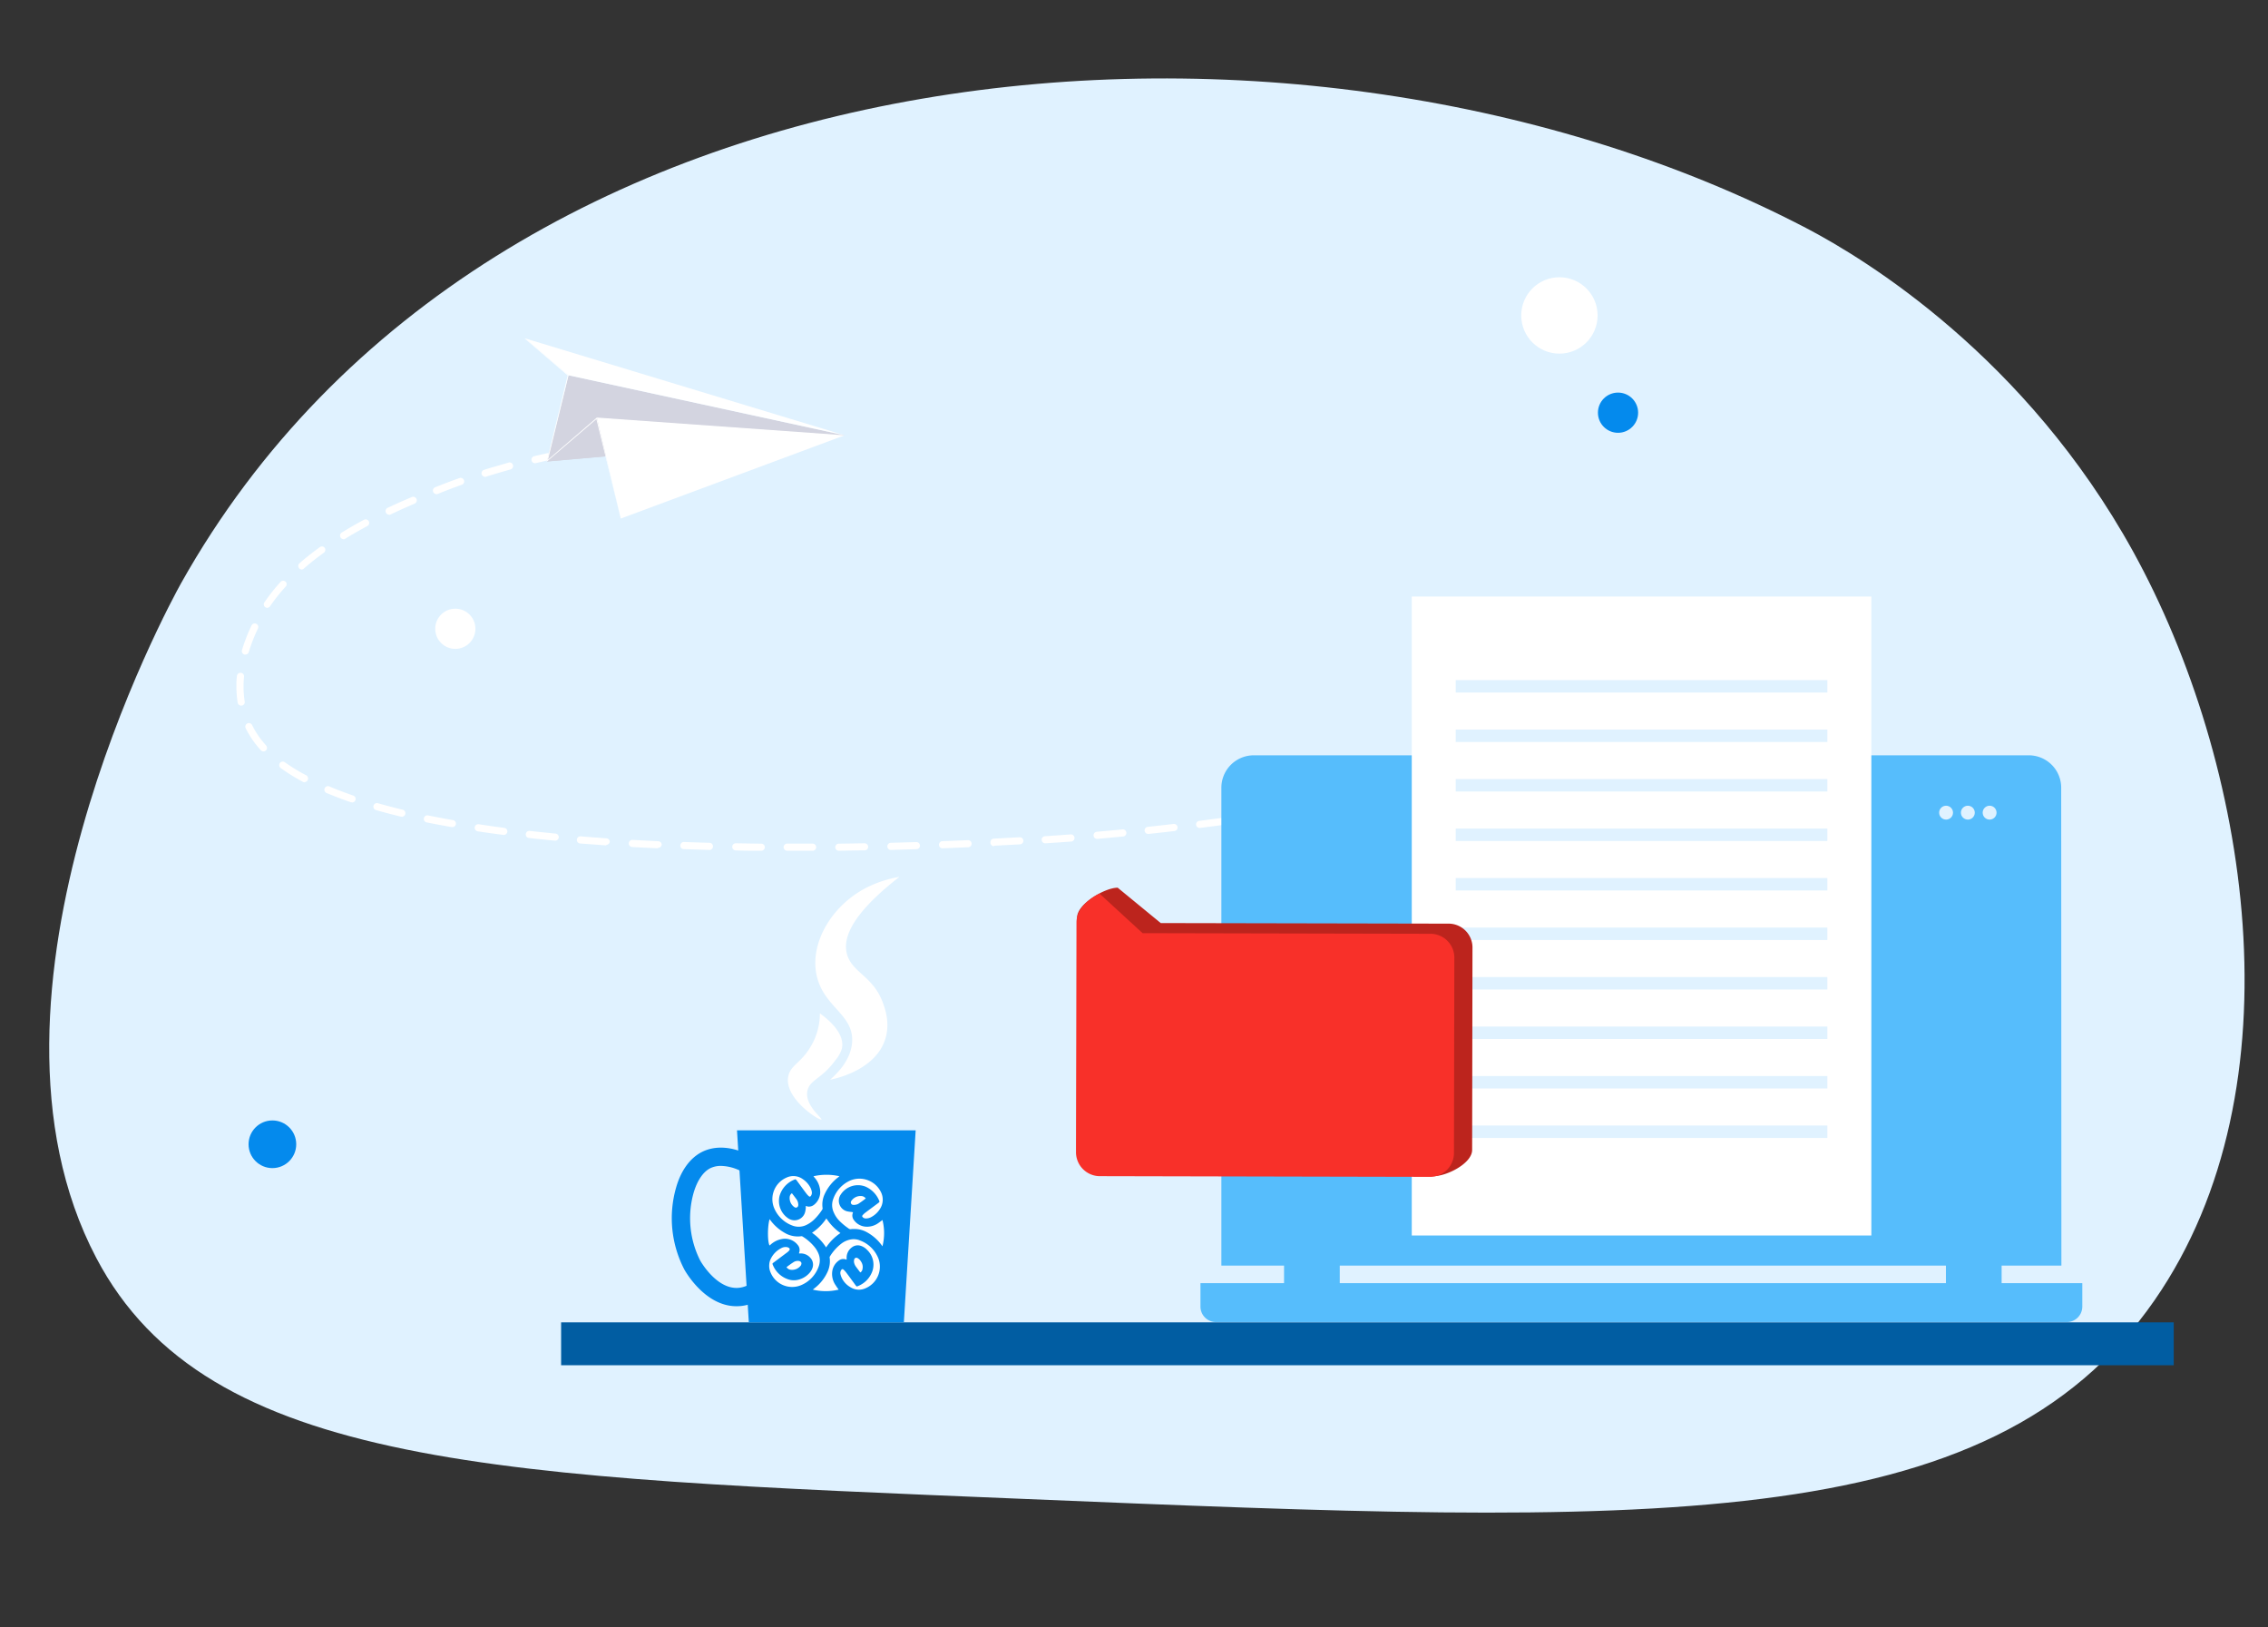 <?xml version="1.0" encoding="UTF-8"?> <svg xmlns="http://www.w3.org/2000/svg" viewBox="0 0 474 340" id="el_5eFy-cHRM"><rect x="0" y="0" width="474" height="340" fill="#333333" stroke="none"/> <style>@-webkit-keyframes kf_el_YaACBIjIc3A_an_cPsZxF23g{0%{-webkit-transform: translate(179.184px, 225.6px) rotate(0deg) translate(-179.184px, -225.6px);transform: translate(179.184px, 225.6px) rotate(0deg) translate(-179.184px, -225.6px);}50%{-webkit-transform: translate(179.184px, 225.6px) rotate(15deg) translate(-179.184px, -225.6px);transform: translate(179.184px, 225.6px) rotate(15deg) translate(-179.184px, -225.6px);}100%{-webkit-transform: translate(179.184px, 225.6px) rotate(0deg) translate(-179.184px, -225.6px);transform: translate(179.184px, 225.6px) rotate(0deg) translate(-179.184px, -225.6px);}}@keyframes kf_el_YaACBIjIc3A_an_cPsZxF23g{0%{-webkit-transform: translate(179.184px, 225.6px) rotate(0deg) translate(-179.184px, -225.6px);transform: translate(179.184px, 225.6px) rotate(0deg) translate(-179.184px, -225.6px);}50%{-webkit-transform: translate(179.184px, 225.6px) rotate(15deg) translate(-179.184px, -225.6px);transform: translate(179.184px, 225.6px) rotate(15deg) translate(-179.184px, -225.6px);}100%{-webkit-transform: translate(179.184px, 225.6px) rotate(0deg) translate(-179.184px, -225.6px);transform: translate(179.184px, 225.6px) rotate(0deg) translate(-179.184px, -225.6px);}}@-webkit-keyframes kf_el_YaACBIjIc3A_an_glMV2evxL{0%{-webkit-transform: translate(179.184px, 225.6px) scale(1, 1) translate(-179.184px, -225.6px);transform: translate(179.184px, 225.6px) scale(1, 1) translate(-179.184px, -225.6px);}50%{-webkit-transform: translate(179.184px, 225.6px) scale(1.3, 1.3) translate(-179.184px, -225.6px);transform: translate(179.184px, 225.6px) scale(1.3, 1.3) translate(-179.184px, -225.6px);}100%{-webkit-transform: translate(179.184px, 225.6px) scale(1, 1) translate(-179.184px, -225.6px);transform: translate(179.184px, 225.6px) scale(1, 1) translate(-179.184px, -225.6px);}}@keyframes kf_el_YaACBIjIc3A_an_glMV2evxL{0%{-webkit-transform: translate(179.184px, 225.6px) scale(1, 1) translate(-179.184px, -225.6px);transform: translate(179.184px, 225.6px) scale(1, 1) translate(-179.184px, -225.6px);}50%{-webkit-transform: translate(179.184px, 225.6px) scale(1.3, 1.3) translate(-179.184px, -225.6px);transform: translate(179.184px, 225.6px) scale(1.3, 1.3) translate(-179.184px, -225.6px);}100%{-webkit-transform: translate(179.184px, 225.6px) scale(1, 1) translate(-179.184px, -225.6px);transform: translate(179.184px, 225.6px) scale(1, 1) translate(-179.184px, -225.6px);}}@-webkit-keyframes kf_el_YaACBIjIc3A_an_PVU2qn6nv{0%{opacity: 1;}50%{opacity: 0.3;}100%{opacity: 1;}}@keyframes kf_el_YaACBIjIc3A_an_PVU2qn6nv{0%{opacity: 1;}50%{opacity: 0.3;}100%{opacity: 1;}}@-webkit-keyframes kf_el_1v7M7jpBGal_an_o3e7MK8A8{0%{-webkit-transform: translate(170.352px, 233.931px) rotate(0deg) translate(-170.352px, -233.931px);transform: translate(170.352px, 233.931px) rotate(0deg) translate(-170.352px, -233.931px);}50%{-webkit-transform: translate(170.352px, 233.931px) rotate(-15deg) translate(-170.352px, -233.931px);transform: translate(170.352px, 233.931px) rotate(-15deg) translate(-170.352px, -233.931px);}100%{-webkit-transform: translate(170.352px, 233.931px) rotate(0deg) translate(-170.352px, -233.931px);transform: translate(170.352px, 233.931px) rotate(0deg) translate(-170.352px, -233.931px);}}@keyframes kf_el_1v7M7jpBGal_an_o3e7MK8A8{0%{-webkit-transform: translate(170.352px, 233.931px) rotate(0deg) translate(-170.352px, -233.931px);transform: translate(170.352px, 233.931px) rotate(0deg) translate(-170.352px, -233.931px);}50%{-webkit-transform: translate(170.352px, 233.931px) rotate(-15deg) translate(-170.352px, -233.931px);transform: translate(170.352px, 233.931px) rotate(-15deg) translate(-170.352px, -233.931px);}100%{-webkit-transform: translate(170.352px, 233.931px) rotate(0deg) translate(-170.352px, -233.931px);transform: translate(170.352px, 233.931px) rotate(0deg) translate(-170.352px, -233.931px);}}@-webkit-keyframes kf_el_1v7M7jpBGal_an_z4BbHG4Ae{0%{-webkit-transform: translate(170.352px, 233.931px) scale(1, 1) translate(-170.352px, -233.931px);transform: translate(170.352px, 233.931px) scale(1, 1) translate(-170.352px, -233.931px);}50%{-webkit-transform: translate(170.352px, 233.931px) scale(1.4, 1.4) translate(-170.352px, -233.931px);transform: translate(170.352px, 233.931px) scale(1.4, 1.4) translate(-170.352px, -233.931px);}100%{-webkit-transform: translate(170.352px, 233.931px) scale(1, 1) translate(-170.352px, -233.931px);transform: translate(170.352px, 233.931px) scale(1, 1) translate(-170.352px, -233.931px);}}@keyframes kf_el_1v7M7jpBGal_an_z4BbHG4Ae{0%{-webkit-transform: translate(170.352px, 233.931px) scale(1, 1) translate(-170.352px, -233.931px);transform: translate(170.352px, 233.931px) scale(1, 1) translate(-170.352px, -233.931px);}50%{-webkit-transform: translate(170.352px, 233.931px) scale(1.4, 1.4) translate(-170.352px, -233.931px);transform: translate(170.352px, 233.931px) scale(1.4, 1.4) translate(-170.352px, -233.931px);}100%{-webkit-transform: translate(170.352px, 233.931px) scale(1, 1) translate(-170.352px, -233.931px);transform: translate(170.352px, 233.931px) scale(1, 1) translate(-170.352px, -233.931px);}}@-webkit-keyframes kf_el_1v7M7jpBGal_an_9YyqEBe4k{0%{opacity: 1;}50%{opacity: 0.3;}100%{opacity: 1;}}@keyframes kf_el_1v7M7jpBGal_an_9YyqEBe4k{0%{opacity: 1;}50%{opacity: 0.3;}100%{opacity: 1;}}@-webkit-keyframes kf_el_GDCivDIO6fs_an_KLN5S27gG{0%{-webkit-transform: translate(266.31px, 215.69px) translate(-266.31px, -215.69px) translate(0px, 0px);transform: translate(266.31px, 215.69px) translate(-266.31px, -215.69px) translate(0px, 0px);}50%{-webkit-transform: translate(266.31px, 215.69px) translate(-266.31px, -215.69px) translate(20px, 0px);transform: translate(266.31px, 215.69px) translate(-266.31px, -215.69px) translate(20px, 0px);}100%{-webkit-transform: translate(266.31px, 215.69px) translate(-266.31px, -215.69px) translate(0px, 0px);transform: translate(266.31px, 215.69px) translate(-266.31px, -215.69px) translate(0px, 0px);}}@keyframes kf_el_GDCivDIO6fs_an_KLN5S27gG{0%{-webkit-transform: translate(266.31px, 215.69px) translate(-266.31px, -215.69px) translate(0px, 0px);transform: translate(266.31px, 215.69px) translate(-266.31px, -215.69px) translate(0px, 0px);}50%{-webkit-transform: translate(266.31px, 215.69px) translate(-266.31px, -215.69px) translate(20px, 0px);transform: translate(266.31px, 215.69px) translate(-266.31px, -215.69px) translate(20px, 0px);}100%{-webkit-transform: translate(266.31px, 215.69px) translate(-266.31px, -215.69px) translate(0px, 0px);transform: translate(266.31px, 215.69px) translate(-266.31px, -215.69px) translate(0px, 0px);}}@-webkit-keyframes kf_el_OOvDzL2FaZ6_an_FY3JobPp1{0%{-webkit-transform: translate(109.68px, 89.525px) rotate(0deg) translate(-109.68px, -89.525px);transform: translate(109.68px, 89.525px) rotate(0deg) translate(-109.68px, -89.525px);}50%{-webkit-transform: translate(109.68px, 89.525px) rotate(10deg) translate(-109.68px, -89.525px);transform: translate(109.68px, 89.525px) rotate(10deg) translate(-109.68px, -89.525px);}100%{-webkit-transform: translate(109.68px, 89.525px) rotate(0deg) translate(-109.68px, -89.525px);transform: translate(109.68px, 89.525px) rotate(0deg) translate(-109.68px, -89.525px);}}@keyframes kf_el_OOvDzL2FaZ6_an_FY3JobPp1{0%{-webkit-transform: translate(109.68px, 89.525px) rotate(0deg) translate(-109.68px, -89.525px);transform: translate(109.68px, 89.525px) rotate(0deg) translate(-109.68px, -89.525px);}50%{-webkit-transform: translate(109.68px, 89.525px) rotate(10deg) translate(-109.68px, -89.525px);transform: translate(109.68px, 89.525px) rotate(10deg) translate(-109.68px, -89.525px);}100%{-webkit-transform: translate(109.68px, 89.525px) rotate(0deg) translate(-109.68px, -89.525px);transform: translate(109.68px, 89.525px) rotate(0deg) translate(-109.68px, -89.525px);}}@-webkit-keyframes kf_el_Ds1xo0Y1-Z_an_RMuzmJVHC{0%{-webkit-transform: translate(124.74px, 97.8px) rotate(0deg) translate(-124.74px, -97.8px);transform: translate(124.74px, 97.8px) rotate(0deg) translate(-124.74px, -97.8px);}50%{-webkit-transform: translate(124.74px, 97.8px) rotate(10deg) translate(-124.74px, -97.8px);transform: translate(124.74px, 97.8px) rotate(10deg) translate(-124.74px, -97.8px);}100%{-webkit-transform: translate(124.74px, 97.8px) rotate(0deg) translate(-124.74px, -97.8px);transform: translate(124.74px, 97.8px) rotate(0deg) translate(-124.74px, -97.8px);}}@keyframes kf_el_Ds1xo0Y1-Z_an_RMuzmJVHC{0%{-webkit-transform: translate(124.74px, 97.8px) rotate(0deg) translate(-124.74px, -97.8px);transform: translate(124.74px, 97.8px) rotate(0deg) translate(-124.74px, -97.8px);}50%{-webkit-transform: translate(124.74px, 97.8px) rotate(10deg) translate(-124.74px, -97.8px);transform: translate(124.74px, 97.8px) rotate(10deg) translate(-124.74px, -97.8px);}100%{-webkit-transform: translate(124.74px, 97.8px) rotate(0deg) translate(-124.74px, -97.8px);transform: translate(124.74px, 97.8px) rotate(0deg) translate(-124.74px, -97.8px);}}@-webkit-keyframes kf_el_cOBeKZZ3Vl_an_GOF-fUOtP{0%{-webkit-transform: translate(114.31px, 91.84px) rotate(0deg) translate(-114.31px, -91.84px);transform: translate(114.31px, 91.84px) rotate(0deg) translate(-114.31px, -91.84px);}50%{-webkit-transform: translate(114.31px, 91.84px) rotate(10deg) translate(-114.31px, -91.84px);transform: translate(114.31px, 91.84px) rotate(10deg) translate(-114.31px, -91.84px);}100%{-webkit-transform: translate(114.31px, 91.84px) rotate(0deg) translate(-114.31px, -91.84px);transform: translate(114.31px, 91.84px) rotate(0deg) translate(-114.31px, -91.84px);}}@keyframes kf_el_cOBeKZZ3Vl_an_GOF-fUOtP{0%{-webkit-transform: translate(114.31px, 91.84px) rotate(0deg) translate(-114.31px, -91.84px);transform: translate(114.31px, 91.84px) rotate(0deg) translate(-114.31px, -91.84px);}50%{-webkit-transform: translate(114.31px, 91.84px) rotate(10deg) translate(-114.31px, -91.84px);transform: translate(114.31px, 91.84px) rotate(10deg) translate(-114.31px, -91.84px);}100%{-webkit-transform: translate(114.31px, 91.84px) rotate(0deg) translate(-114.31px, -91.84px);transform: translate(114.31px, 91.84px) rotate(0deg) translate(-114.31px, -91.84px);}}@-webkit-keyframes kf_el_39aP3bD8_X_an_sfjPHEMW8{0%{-webkit-transform: translate(109.72px, 80.825px) rotate(0deg) translate(-109.72px, -80.825px);transform: translate(109.72px, 80.825px) rotate(0deg) translate(-109.72px, -80.825px);}50%{-webkit-transform: translate(109.72px, 80.825px) rotate(10deg) translate(-109.72px, -80.825px);transform: translate(109.72px, 80.825px) rotate(10deg) translate(-109.72px, -80.825px);}100%{-webkit-transform: translate(109.72px, 80.825px) rotate(0deg) translate(-109.72px, -80.825px);transform: translate(109.72px, 80.825px) rotate(0deg) translate(-109.72px, -80.825px);}}@keyframes kf_el_39aP3bD8_X_an_sfjPHEMW8{0%{-webkit-transform: translate(109.72px, 80.825px) rotate(0deg) translate(-109.72px, -80.825px);transform: translate(109.72px, 80.825px) rotate(0deg) translate(-109.72px, -80.825px);}50%{-webkit-transform: translate(109.72px, 80.825px) rotate(10deg) translate(-109.72px, -80.825px);transform: translate(109.72px, 80.825px) rotate(10deg) translate(-109.72px, -80.825px);}100%{-webkit-transform: translate(109.72px, 80.825px) rotate(0deg) translate(-109.72px, -80.825px);transform: translate(109.72px, 80.825px) rotate(0deg) translate(-109.72px, -80.825px);}}@-webkit-keyframes kf_el_3oZNk5zEyf_an_vGqxbmYXf{0%{-webkit-transform: translate(114.31px, 87.42px) rotate(0deg) translate(-114.31px, -87.42px);transform: translate(114.31px, 87.42px) rotate(0deg) translate(-114.31px, -87.42px);}50%{-webkit-transform: translate(114.31px, 87.42px) rotate(10deg) translate(-114.31px, -87.42px);transform: translate(114.31px, 87.42px) rotate(10deg) translate(-114.31px, -87.42px);}100%{-webkit-transform: translate(114.31px, 87.42px) rotate(0deg) translate(-114.31px, -87.42px);transform: translate(114.31px, 87.42px) rotate(0deg) translate(-114.31px, -87.42px);}}@keyframes kf_el_3oZNk5zEyf_an_vGqxbmYXf{0%{-webkit-transform: translate(114.31px, 87.42px) rotate(0deg) translate(-114.31px, -87.42px);transform: translate(114.31px, 87.42px) rotate(0deg) translate(-114.31px, -87.42px);}50%{-webkit-transform: translate(114.31px, 87.42px) rotate(10deg) translate(-114.31px, -87.42px);transform: translate(114.31px, 87.42px) rotate(10deg) translate(-114.31px, -87.42px);}100%{-webkit-transform: translate(114.31px, 87.42px) rotate(0deg) translate(-114.31px, -87.42px);transform: translate(114.31px, 87.42px) rotate(0deg) translate(-114.31px, -87.42px);}}@-webkit-keyframes kf_el_Smv8Kc9qA6_an_p5ikq_Vv0{0%{-webkit-transform: translate(333.89px, 73.89px) translate(-333.89px, -73.89px) translate(0px, 0px);transform: translate(333.89px, 73.89px) translate(-333.89px, -73.89px) translate(0px, 0px);}25.56%{-webkit-transform: translate(333.89px, 73.89px) translate(-333.89px, -73.89px) translate(5px, -5px);transform: translate(333.89px, 73.89px) translate(-333.89px, -73.89px) translate(5px, -5px);}50%{-webkit-transform: translate(333.89px, 73.89px) translate(-333.89px, -73.89px) translate(0px, -10px);transform: translate(333.89px, 73.89px) translate(-333.89px, -73.89px) translate(0px, -10px);}75.56%{-webkit-transform: translate(333.89px, 73.89px) translate(-333.89px, -73.89px) translate(-5px, -5px);transform: translate(333.89px, 73.89px) translate(-333.89px, -73.89px) translate(-5px, -5px);}100%{-webkit-transform: translate(333.89px, 73.89px) translate(-333.89px, -73.89px) translate(0px, 0px);transform: translate(333.89px, 73.89px) translate(-333.89px, -73.89px) translate(0px, 0px);}}@keyframes kf_el_Smv8Kc9qA6_an_p5ikq_Vv0{0%{-webkit-transform: translate(333.89px, 73.89px) translate(-333.89px, -73.89px) translate(0px, 0px);transform: translate(333.89px, 73.89px) translate(-333.89px, -73.89px) translate(0px, 0px);}25.56%{-webkit-transform: translate(333.89px, 73.89px) translate(-333.89px, -73.89px) translate(5px, -5px);transform: translate(333.89px, 73.89px) translate(-333.89px, -73.89px) translate(5px, -5px);}50%{-webkit-transform: translate(333.89px, 73.89px) translate(-333.89px, -73.89px) translate(0px, -10px);transform: translate(333.89px, 73.89px) translate(-333.89px, -73.89px) translate(0px, -10px);}75.56%{-webkit-transform: translate(333.89px, 73.89px) translate(-333.89px, -73.89px) translate(-5px, -5px);transform: translate(333.89px, 73.89px) translate(-333.89px, -73.89px) translate(-5px, -5px);}100%{-webkit-transform: translate(333.89px, 73.89px) translate(-333.89px, -73.89px) translate(0px, 0px);transform: translate(333.89px, 73.89px) translate(-333.89px, -73.89px) translate(0px, 0px);}}@-webkit-keyframes kf_el_GNNwtsHIo8_an_RC3IDVG8H{0%{-webkit-transform: translate(51.95px, 234.11px) translate(-51.95px, -234.11px) translate(0px, 0px);transform: translate(51.95px, 234.11px) translate(-51.95px, -234.11px) translate(0px, 0px);}25.56%{-webkit-transform: translate(51.95px, 234.11px) translate(-51.95px, -234.11px) translate(-5px, -5px);transform: translate(51.95px, 234.11px) translate(-51.95px, -234.11px) translate(-5px, -5px);}50%{-webkit-transform: translate(51.95px, 234.11px) translate(-51.95px, -234.11px) translate(0px, -10px);transform: translate(51.95px, 234.11px) translate(-51.95px, -234.11px) translate(0px, -10px);}75.56%{-webkit-transform: translate(51.95px, 234.11px) translate(-51.95px, -234.11px) translate(5px, -5px);transform: translate(51.95px, 234.11px) translate(-51.95px, -234.11px) translate(5px, -5px);}100%{-webkit-transform: translate(51.95px, 234.11px) translate(-51.95px, -234.11px) translate(0px, 0px);transform: translate(51.95px, 234.11px) translate(-51.95px, -234.11px) translate(0px, 0px);}}@keyframes kf_el_GNNwtsHIo8_an_RC3IDVG8H{0%{-webkit-transform: translate(51.95px, 234.11px) translate(-51.95px, -234.11px) translate(0px, 0px);transform: translate(51.95px, 234.11px) translate(-51.95px, -234.11px) translate(0px, 0px);}25.56%{-webkit-transform: translate(51.95px, 234.11px) translate(-51.95px, -234.11px) translate(-5px, -5px);transform: translate(51.95px, 234.11px) translate(-51.95px, -234.11px) translate(-5px, -5px);}50%{-webkit-transform: translate(51.95px, 234.11px) translate(-51.95px, -234.11px) translate(0px, -10px);transform: translate(51.95px, 234.11px) translate(-51.95px, -234.11px) translate(0px, -10px);}75.56%{-webkit-transform: translate(51.95px, 234.11px) translate(-51.95px, -234.11px) translate(5px, -5px);transform: translate(51.95px, 234.11px) translate(-51.95px, -234.11px) translate(5px, -5px);}100%{-webkit-transform: translate(51.95px, 234.11px) translate(-51.95px, -234.11px) translate(0px, 0px);transform: translate(51.95px, 234.11px) translate(-51.95px, -234.11px) translate(0px, 0px);}}@-webkit-keyframes kf_el_yODAiCOeMp_an_VDpku2PEh{0%{-webkit-transform: translate(333.96px, 82.03px) translate(-333.96px, -82.03px) translate(0px, 0px);transform: translate(333.96px, 82.03px) translate(-333.96px, -82.03px) translate(0px, 0px);}25.56%{-webkit-transform: translate(333.96px, 82.03px) translate(-333.96px, -82.03px) translate(-5px, -5px);transform: translate(333.96px, 82.03px) translate(-333.96px, -82.03px) translate(-5px, -5px);}50%{-webkit-transform: translate(333.96px, 82.03px) translate(-333.96px, -82.03px) translate(0px, -10px);transform: translate(333.96px, 82.03px) translate(-333.96px, -82.03px) translate(0px, -10px);}75.56%{-webkit-transform: translate(333.96px, 82.03px) translate(-333.96px, -82.03px) translate(5px, -5px);transform: translate(333.96px, 82.03px) translate(-333.96px, -82.03px) translate(5px, -5px);}100%{-webkit-transform: translate(333.96px, 82.03px) translate(-333.96px, -82.03px) translate(0px, 0px);transform: translate(333.96px, 82.03px) translate(-333.96px, -82.03px) translate(0px, 0px);}}@keyframes kf_el_yODAiCOeMp_an_VDpku2PEh{0%{-webkit-transform: translate(333.96px, 82.03px) translate(-333.96px, -82.03px) translate(0px, 0px);transform: translate(333.96px, 82.03px) translate(-333.96px, -82.03px) translate(0px, 0px);}25.56%{-webkit-transform: translate(333.96px, 82.03px) translate(-333.96px, -82.03px) translate(-5px, -5px);transform: translate(333.96px, 82.03px) translate(-333.96px, -82.03px) translate(-5px, -5px);}50%{-webkit-transform: translate(333.96px, 82.03px) translate(-333.96px, -82.03px) translate(0px, -10px);transform: translate(333.96px, 82.03px) translate(-333.96px, -82.03px) translate(0px, -10px);}75.56%{-webkit-transform: translate(333.96px, 82.03px) translate(-333.96px, -82.03px) translate(5px, -5px);transform: translate(333.96px, 82.03px) translate(-333.96px, -82.03px) translate(5px, -5px);}100%{-webkit-transform: translate(333.96px, 82.03px) translate(-333.96px, -82.03px) translate(0px, 0px);transform: translate(333.96px, 82.03px) translate(-333.96px, -82.03px) translate(0px, 0px);}}@-webkit-keyframes kf_el_ug_25qI4KX_an_UkHaNFBU-{0%{-webkit-transform: translate(90.96px, 127.18px) translate(-90.96px, -127.18px) translate(0px, 0px);transform: translate(90.96px, 127.18px) translate(-90.96px, -127.18px) translate(0px, 0px);}25.56%{-webkit-transform: translate(90.96px, 127.18px) translate(-90.96px, -127.18px) translate(-5px, -5px);transform: translate(90.96px, 127.18px) translate(-90.96px, -127.18px) translate(-5px, -5px);}50%{-webkit-transform: translate(90.96px, 127.18px) translate(-90.96px, -127.18px) translate(0px, -10px);transform: translate(90.96px, 127.18px) translate(-90.96px, -127.18px) translate(0px, -10px);}75.56%{-webkit-transform: translate(90.96px, 127.18px) translate(-90.96px, -127.18px) translate(5px, -5px);transform: translate(90.96px, 127.18px) translate(-90.96px, -127.18px) translate(5px, -5px);}100%{-webkit-transform: translate(90.96px, 127.18px) translate(-90.96px, -127.18px) translate(0px, 0px);transform: translate(90.96px, 127.18px) translate(-90.96px, -127.18px) translate(0px, 0px);}}@keyframes kf_el_ug_25qI4KX_an_UkHaNFBU-{0%{-webkit-transform: translate(90.96px, 127.18px) translate(-90.96px, -127.18px) translate(0px, 0px);transform: translate(90.96px, 127.18px) translate(-90.96px, -127.18px) translate(0px, 0px);}25.56%{-webkit-transform: translate(90.96px, 127.18px) translate(-90.96px, -127.18px) translate(-5px, -5px);transform: translate(90.96px, 127.18px) translate(-90.96px, -127.18px) translate(-5px, -5px);}50%{-webkit-transform: translate(90.96px, 127.18px) translate(-90.96px, -127.18px) translate(0px, -10px);transform: translate(90.96px, 127.18px) translate(-90.96px, -127.18px) translate(0px, -10px);}75.56%{-webkit-transform: translate(90.96px, 127.18px) translate(-90.96px, -127.18px) translate(5px, -5px);transform: translate(90.96px, 127.18px) translate(-90.96px, -127.18px) translate(5px, -5px);}100%{-webkit-transform: translate(90.96px, 127.18px) translate(-90.96px, -127.18px) translate(0px, 0px);transform: translate(90.96px, 127.18px) translate(-90.96px, -127.18px) translate(0px, 0px);}}#el_5eFy-cHRM *{-webkit-animation-duration: 3s;animation-duration: 3s;-webkit-animation-iteration-count: infinite;animation-iteration-count: infinite;-webkit-animation-timing-function: cubic-bezier(0, 0, 1, 1);animation-timing-function: cubic-bezier(0, 0, 1, 1);}#el_QmmPuD3wiV{fill: #e0f2ff;}#el_ug_25qI4KX{fill: #fff;}#el_yODAiCOeMp{fill: #048aed;}#el_GNNwtsHIo8{fill: #048aed;}#el_Smv8Kc9qA6{fill: #fff;}#el_SFAtq5nUfk{fill: #fff;}#el_M2PelsUNaf{fill: #fff;stroke-width: 18;}#el_qoUOVQh0Hg{fill: #fff;}#el_3oZNk5zEyf{fill: #d3d4e0;}#el_39aP3bD8_X{fill: #fff;}#el_cOBeKZZ3Vl{fill: #d3d4e0;}#el_Ds1xo0Y1-Z{fill: #fff;}#el_OOvDzL2FaZ6{fill: #fff;}#el_NWgWSRjUMP1{fill: #56bdfc;}#el_fTkaIU8Pfg-{fill: #56bdfc;}#el_ViuwZb4qDb5{fill: #e0f2ff;}#el_fbVsnNXV-L7{fill: #015da2;}#el_Tc0YkfawxgH{fill: #56bdfc;}#el_GjofUR7Mfpf{fill: #56bdfc;}#el_181uC4AQjqR{fill: #e0f2ff;-webkit-transform: translate(686.08px, 425.18px) rotate(-180deg);transform: translate(686.08px, 425.18px) rotate(-180deg);}#el_8dLL1Z3wz0B{fill: #048aed;-webkit-transform: translate(685.83px, 339.34px) rotate(-180deg);transform: translate(685.83px, 339.34px) rotate(-180deg);}#el_GcTqpMKfAcc{fill: #015da2;-webkit-transform: translate(686.08px, 534.49px) rotate(-180deg);transform: translate(686.08px, 534.49px) rotate(-180deg);}#el_xhnvXLShb1a{fill: #e0f2ff;}#el_3mGbetitbhG{fill: #e0f2ff;}#el_DtVlyPBtlVC{fill: #e0f2ff;}#el_QjRNbDVClxB{fill: #fff;}#el_3GN3RL-aZWB{fill: #e0f2ff;}#el_304p3YTMEXj{fill: #e0f2ff;}#el_rks5EqlTyYV{fill: #e0f2ff;}#el_NS3OcIcSNXC{fill: #e0f2ff;}#el_Xf_4RTEAMNq{fill: #e0f2ff;}#el_Ezl3ATXrcmW{fill: #e0f2ff;}#el_q1Q7WUudhxc{fill: #e0f2ff;}#el_aOFY5Y0_Caq{fill: #e0f2ff;}#el_gXFZv33gGEL{fill: #e0f2ff;}#el_KKNYyi-sQU-{fill: #e0f2ff;}#el_9EUvmG52l-b{fill: #048aed;}#el_tZOwlkQf6rS{fill: #048aed;}#el_2p3tNxDmo5K{fill: #fff;}#el_3O0gHKhbbKS{fill: #fff;}#el_YMvl-x0R2hS{fill: #fff;}#el_o4C5EWxmtAA{fill: #fff;}#el_19XnfyWS0gS{fill: #fff;}#el_2R_kRlv0GtR{fill: #fff;}#el_j-wZs0N8Xf_{fill: #fff;}#el_J6CeFwylko8{fill: #fff;}#el_T4zYH7Qy4ma{fill: #fff;}#el_FkqqFl9Zs9v{fill: #bc241d;}#el_Gh7gsdpqLGC{fill: #f83029;}#el_1v7M7jpBGal{fill: #fff;-webkit-animation-fill-mode: backwards;animation-fill-mode: backwards;opacity: 1;-webkit-animation-name: kf_el_1v7M7jpBGal_an_9YyqEBe4k;animation-name: kf_el_1v7M7jpBGal_an_9YyqEBe4k;-webkit-animation-timing-function: cubic-bezier(0.42, 0, 0.58, 1);animation-timing-function: cubic-bezier(0.42, 0, 0.58, 1);}#el_YaACBIjIc3A{fill: #fff;-webkit-animation-fill-mode: backwards;animation-fill-mode: backwards;opacity: 1;-webkit-animation-name: kf_el_YaACBIjIc3A_an_PVU2qn6nv;animation-name: kf_el_YaACBIjIc3A_an_PVU2qn6nv;-webkit-animation-timing-function: cubic-bezier(0, 0, 1, 1);animation-timing-function: cubic-bezier(0, 0, 1, 1);}#el_ug_25qI4KX_an_UkHaNFBU-{-webkit-animation-fill-mode: backwards;animation-fill-mode: backwards;-webkit-transform: translate(90.96px, 127.18px) translate(-90.96px, -127.18px) translate(0px, 0px);transform: translate(90.96px, 127.18px) translate(-90.96px, -127.18px) translate(0px, 0px);-webkit-animation-name: kf_el_ug_25qI4KX_an_UkHaNFBU-;animation-name: kf_el_ug_25qI4KX_an_UkHaNFBU-;-webkit-animation-timing-function: cubic-bezier(0.42, 0, 0.58, 1);animation-timing-function: cubic-bezier(0.42, 0, 0.58, 1);}#el_yODAiCOeMp_an_VDpku2PEh{-webkit-animation-fill-mode: backwards;animation-fill-mode: backwards;-webkit-transform: translate(333.96px, 82.03px) translate(-333.96px, -82.03px) translate(0px, 0px);transform: translate(333.96px, 82.03px) translate(-333.96px, -82.03px) translate(0px, 0px);-webkit-animation-name: kf_el_yODAiCOeMp_an_VDpku2PEh;animation-name: kf_el_yODAiCOeMp_an_VDpku2PEh;-webkit-animation-timing-function: cubic-bezier(0.42, 0, 0.58, 1);animation-timing-function: cubic-bezier(0.42, 0, 0.58, 1);}#el_GNNwtsHIo8_an_RC3IDVG8H{-webkit-animation-fill-mode: backwards;animation-fill-mode: backwards;-webkit-transform: translate(51.95px, 234.11px) translate(-51.95px, -234.11px) translate(0px, 0px);transform: translate(51.95px, 234.11px) translate(-51.95px, -234.11px) translate(0px, 0px);-webkit-animation-name: kf_el_GNNwtsHIo8_an_RC3IDVG8H;animation-name: kf_el_GNNwtsHIo8_an_RC3IDVG8H;-webkit-animation-timing-function: cubic-bezier(0.42, 0, 0.58, 1);animation-timing-function: cubic-bezier(0.42, 0, 0.58, 1);}#el_Smv8Kc9qA6_an_p5ikq_Vv0{-webkit-animation-fill-mode: backwards;animation-fill-mode: backwards;-webkit-transform: translate(333.89px, 73.89px) translate(-333.89px, -73.89px) translate(0px, 0px);transform: translate(333.89px, 73.89px) translate(-333.89px, -73.89px) translate(0px, 0px);-webkit-animation-name: kf_el_Smv8Kc9qA6_an_p5ikq_Vv0;animation-name: kf_el_Smv8Kc9qA6_an_p5ikq_Vv0;-webkit-animation-timing-function: cubic-bezier(0.42, 0, 0.58, 1);animation-timing-function: cubic-bezier(0.42, 0, 0.58, 1);}#el_3oZNk5zEyf_an_vGqxbmYXf{-webkit-animation-fill-mode: backwards;animation-fill-mode: backwards;-webkit-transform: translate(114.31px, 87.42px) rotate(0deg) translate(-114.31px, -87.42px);transform: translate(114.31px, 87.42px) rotate(0deg) translate(-114.31px, -87.42px);-webkit-animation-name: kf_el_3oZNk5zEyf_an_vGqxbmYXf;animation-name: kf_el_3oZNk5zEyf_an_vGqxbmYXf;-webkit-animation-timing-function: cubic-bezier(0.42, 0, 0.58, 1);animation-timing-function: cubic-bezier(0.42, 0, 0.58, 1);}#el_39aP3bD8_X_an_sfjPHEMW8{-webkit-animation-fill-mode: backwards;animation-fill-mode: backwards;-webkit-transform: translate(109.72px, 80.825px) rotate(0deg) translate(-109.72px, -80.825px);transform: translate(109.72px, 80.825px) rotate(0deg) translate(-109.72px, -80.825px);-webkit-animation-name: kf_el_39aP3bD8_X_an_sfjPHEMW8;animation-name: kf_el_39aP3bD8_X_an_sfjPHEMW8;-webkit-animation-timing-function: cubic-bezier(0.42, 0, 0.58, 1);animation-timing-function: cubic-bezier(0.42, 0, 0.58, 1);}#el_cOBeKZZ3Vl_an_GOF-fUOtP{-webkit-animation-fill-mode: backwards;animation-fill-mode: backwards;-webkit-transform: translate(114.31px, 91.84px) rotate(0deg) translate(-114.31px, -91.84px);transform: translate(114.31px, 91.84px) rotate(0deg) translate(-114.31px, -91.84px);-webkit-animation-name: kf_el_cOBeKZZ3Vl_an_GOF-fUOtP;animation-name: kf_el_cOBeKZZ3Vl_an_GOF-fUOtP;-webkit-animation-timing-function: cubic-bezier(0.42, 0, 0.58, 1);animation-timing-function: cubic-bezier(0.42, 0, 0.58, 1);}#el_Ds1xo0Y1-Z_an_RMuzmJVHC{-webkit-animation-fill-mode: backwards;animation-fill-mode: backwards;-webkit-transform: translate(124.74px, 97.8px) rotate(0deg) translate(-124.74px, -97.8px);transform: translate(124.74px, 97.8px) rotate(0deg) translate(-124.74px, -97.8px);-webkit-animation-name: kf_el_Ds1xo0Y1-Z_an_RMuzmJVHC;animation-name: kf_el_Ds1xo0Y1-Z_an_RMuzmJVHC;-webkit-animation-timing-function: cubic-bezier(0.42, 0, 0.58, 1);animation-timing-function: cubic-bezier(0.42, 0, 0.58, 1);}#el_OOvDzL2FaZ6_an_FY3JobPp1{-webkit-animation-fill-mode: backwards;animation-fill-mode: backwards;-webkit-transform: translate(109.68px, 89.525px) rotate(0deg) translate(-109.68px, -89.525px);transform: translate(109.68px, 89.525px) rotate(0deg) translate(-109.68px, -89.525px);-webkit-animation-name: kf_el_OOvDzL2FaZ6_an_FY3JobPp1;animation-name: kf_el_OOvDzL2FaZ6_an_FY3JobPp1;-webkit-animation-timing-function: cubic-bezier(0.42, 0, 0.58, 1);animation-timing-function: cubic-bezier(0.42, 0, 0.58, 1);}#el_GDCivDIO6fs_an_KLN5S27gG{-webkit-animation-fill-mode: backwards;animation-fill-mode: backwards;-webkit-transform: translate(266.31px, 215.69px) translate(-266.31px, -215.69px) translate(0px, 0px);transform: translate(266.31px, 215.69px) translate(-266.31px, -215.69px) translate(0px, 0px);-webkit-animation-name: kf_el_GDCivDIO6fs_an_KLN5S27gG;animation-name: kf_el_GDCivDIO6fs_an_KLN5S27gG;-webkit-animation-timing-function: cubic-bezier(0.42, 0, 0.58, 1);animation-timing-function: cubic-bezier(0.42, 0, 0.58, 1);}#el_1v7M7jpBGal_an_z4BbHG4Ae{-webkit-animation-fill-mode: backwards;animation-fill-mode: backwards;-webkit-transform: translate(170.352px, 233.931px) scale(1, 1) translate(-170.352px, -233.931px);transform: translate(170.352px, 233.931px) scale(1, 1) translate(-170.352px, -233.931px);-webkit-animation-name: kf_el_1v7M7jpBGal_an_z4BbHG4Ae;animation-name: kf_el_1v7M7jpBGal_an_z4BbHG4Ae;-webkit-animation-timing-function: cubic-bezier(0, 0, 1, 1);animation-timing-function: cubic-bezier(0, 0, 1, 1);}#el_1v7M7jpBGal_an_o3e7MK8A8{-webkit-animation-fill-mode: backwards;animation-fill-mode: backwards;-webkit-transform: translate(170.352px, 233.931px) rotate(0deg) translate(-170.352px, -233.931px);transform: translate(170.352px, 233.931px) rotate(0deg) translate(-170.352px, -233.931px);-webkit-animation-name: kf_el_1v7M7jpBGal_an_o3e7MK8A8;animation-name: kf_el_1v7M7jpBGal_an_o3e7MK8A8;-webkit-animation-timing-function: cubic-bezier(0, 0, 1, 1);animation-timing-function: cubic-bezier(0, 0, 1, 1);}#el_YaACBIjIc3A_an_glMV2evxL{-webkit-animation-fill-mode: backwards;animation-fill-mode: backwards;-webkit-transform: translate(179.184px, 225.6px) scale(1, 1) translate(-179.184px, -225.6px);transform: translate(179.184px, 225.6px) scale(1, 1) translate(-179.184px, -225.6px);-webkit-animation-name: kf_el_YaACBIjIc3A_an_glMV2evxL;animation-name: kf_el_YaACBIjIc3A_an_glMV2evxL;-webkit-animation-timing-function: cubic-bezier(0, 0, 1, 1);animation-timing-function: cubic-bezier(0, 0, 1, 1);}#el_YaACBIjIc3A_an_cPsZxF23g{-webkit-animation-fill-mode: backwards;animation-fill-mode: backwards;-webkit-transform: translate(179.184px, 225.6px) rotate(0deg) translate(-179.184px, -225.6px);transform: translate(179.184px, 225.6px) rotate(0deg) translate(-179.184px, -225.6px);-webkit-animation-name: kf_el_YaACBIjIc3A_an_cPsZxF23g;animation-name: kf_el_YaACBIjIc3A_an_cPsZxF23g;-webkit-animation-timing-function: cubic-bezier(0, 0, 1, 1);animation-timing-function: cubic-bezier(0, 0, 1, 1);}</style> <defs></defs> <title>3</title> <g id="el_G_4DjNTOqZ" data-name="Слой 29"> <path d="M450.29,271.68C415.72,321.55,344.66,318.61,214,313.19c-109.46-4.53-170.71-6.34-193.87-50.34-29.1-55.29,15.34-136.75,17.72-141C103,5.77,272.22-7.22,377.4,47.61c12.59,6.56,46,27,68.41,67.63C470,159.1,481.16,227.15,450.29,271.68Z" id="el_QmmPuD3wiV"></path> </g> <g id="el_NlpvxjULGl" data-name="Слой 24"> <g id="el_ug_25qI4KX_an_UkHaNFBU-" data-animator-group="true" data-animator-type="0"> <circle cx="95.16" cy="131.38" r="4.2" id="el_ug_25qI4KX"></circle> </g> <g id="el_yODAiCOeMp_an_VDpku2PEh" data-animator-group="true" data-animator-type="0"> <circle cx="338.16" cy="86.23" r="4.2" id="el_yODAiCOeMp"></circle> </g> <g id="el_GNNwtsHIo8_an_RC3IDVG8H" data-animator-group="true" data-animator-type="0"> <circle cx="56.93" cy="239.09" r="4.98" id="el_GNNwtsHIo8"></circle> </g> <g id="el_Smv8Kc9qA6_an_p5ikq_Vv0" data-animator-group="true" data-animator-type="0"> <circle cx="325.91" cy="65.91" r="7.98" id="el_Smv8Kc9qA6"></circle> </g> </g> <g id="el_-H_gjWGIwu" data-name="Слой 27"> <path d="M111.79,96.79a.75.75,0,0,1-.17-1.47l2.67-.61a.73.73,0,0,1,.88.56.74.74,0,0,1-.56.89l-2.64.61Z" id="el_SFAtq5nUfk"></path> <path d="M166.2,177.76h-1.69a.75.75,0,0,1-.74-.75.74.74,0,0,1,.74-.74h5.4a.75.75,0,0,1,0,1.49Zm-7.09,0h0c-1.81,0-3.63,0-5.41-.07a.75.75,0,0,1,0-1.49h0l5.4.08a.74.74,0,0,1,0,1.48Zm16.2,0a.74.74,0,0,1,0-1.48l5.39-.08h0a.74.74,0,0,1,.74.73.73.73,0,0,1-.73.75c-1.81,0-3.62.06-5.4.08Zm-27-.17h0l-5.41-.17a.73.73,0,0,1-.71-.77.74.74,0,0,1,.77-.72c1.76.07,3.58.12,5.39.17a.75.75,0,0,1,0,1.49Zm37.8,0a.75.75,0,0,1,0-1.49l5.39-.15a.75.75,0,0,1,.77.72.74.74,0,0,1-.72.76l-5.4.16Zm10.79-.34a.75.75,0,0,1,0-1.49l5.39-.21a.74.74,0,1,1,.07,1.48l-5.4.22Zm-59.39,0h0c-1.82-.08-3.63-.17-5.4-.27a.75.75,0,0,1-.7-.79.75.75,0,0,1,.78-.7l5.39.28a.73.73,0,0,1,.71.77A.75.75,0,0,1,137.51,177.14Zm70.18-.44A.75.75,0,0,1,207,176a.73.73,0,0,1,.7-.77l5.39-.29a.75.75,0,0,1,.79.7.74.74,0,0,1-.7.78l-5.4.29Zm-81-.17h-.06l-5.39-.4a.75.75,0,0,1-.68-.81.74.74,0,0,1,.8-.68c1.76.15,3.57.28,5.38.41a.73.73,0,0,1,.69.79A.75.75,0,0,1,126.73,176.53Zm91.75-.44a.74.74,0,0,1,0-1.48c2.87-.19,4.72-.33,5.38-.38a.75.75,0,0,1,.12,1.49c-.67.05-2.52.19-5.41.37ZM116,175.65h-.07c-1.83-.18-3.64-.36-5.39-.56a.73.73,0,0,1-.65-.82.74.74,0,0,1,.82-.66c1.74.2,3.54.38,5.36.56a.74.74,0,0,1-.07,1.48Zm113.29-.37a.74.74,0,0,1-.74-.68.75.75,0,0,1,.67-.81c1.78-.15,3.59-.32,5.37-.49a.74.74,0,1,1,.15,1.48l-5.39.5Zm-124-.83h-.09c-1.82-.24-3.63-.49-5.37-.75a.76.76,0,0,1-.62-.85.75.75,0,0,1,.85-.63c1.72.27,3.52.52,5.33.76a.74.74,0,0,1,.64.83A.75.75,0,0,1,105.22,174.45ZM240,174.24a.74.74,0,0,1-.08-1.48c1.77-.19,3.58-.39,5.36-.6a.75.75,0,0,1,.82.66.73.73,0,0,1-.65.82c-1.79.21-3.6.41-5.38.6ZM250.72,173a.75.75,0,0,1-.74-.65.74.74,0,0,1,.65-.83l5.34-.7a.74.74,0,1,1,.2,1.47c-1.77.24-3.57.48-5.36.7Zm-156.18-.18h-.13c-1.82-.32-3.61-.66-5.32-1a.75.75,0,0,1,.3-1.46c1.7.35,3.47.69,5.28,1a.74.74,0,0,1,.61.86A.75.75,0,0,1,94.54,172.82Zm166.88-1.27a.74.74,0,0,1-.11-1.48l5.33-.8a.73.73,0,0,1,.85.62.74.74,0,0,1-.62.85l-5.34.8ZM84,170.64l-.17,0c-1.82-.44-3.58-.9-5.25-1.38a.74.74,0,0,1,.4-1.43c1.66.47,3.4.93,5.2,1.36a.75.75,0,0,1-.18,1.47Zm188.13-.75a.74.74,0,0,1-.12-1.48c1.77-.29,3.56-.59,5.31-.9a.74.74,0,1,1,.26,1.46c-1.76.31-3.55.62-5.33.91ZM282.72,168a.74.74,0,0,1-.13-1.47l5.29-1a.74.74,0,0,1,.88.59.75.75,0,0,1-.59.87c-1.76.34-3.55.69-5.31,1Zm-209.13-.37a.67.67,0,0,1-.24,0c-1.8-.61-3.51-1.27-5.1-1.94a.74.74,0,0,1,.58-1.37c1.56.66,3.24,1.3,5,1.91a.74.74,0,0,1-.24,1.44ZM293.32,166a.74.74,0,0,1-.15-1.47c1.75-.36,3.53-.74,5.27-1.12a.75.75,0,0,1,.32,1.46l-5.29,1.12Zm10.55-2.28a.76.76,0,0,1-.73-.58.74.74,0,0,1,.57-.89L309,161a.74.74,0,0,1,.34,1.45L304,163.65Zm-240.2-.26a.73.73,0,0,1-.35-.09,40.05,40.05,0,0,1-4.66-2.9.74.74,0,1,1,.87-1.2A39.33,39.33,0,0,0,64,162a.74.74,0,0,1,.3,1A.73.73,0,0,1,63.67,163.41Zm250.7-2.23a.75.75,0,0,1-.72-.57.75.75,0,0,1,.55-.9l5.22-1.32a.74.74,0,0,1,.91.53.75.75,0,0,1-.54.91c-1.73.45-3.49.89-5.24,1.32Zm10.46-2.71a.74.74,0,0,1-.72-.55.75.75,0,0,1,.52-.91c1.73-.46,3.48-.94,5.2-1.43a.75.75,0,1,1,.4,1.44L325,158.45A.62.62,0,0,1,324.83,158.47ZM55.06,157a.75.75,0,0,1-.55-.24c-.47-.52-.92-1.06-1.32-1.6a18.66,18.66,0,0,1-1.84-3,.74.74,0,0,1,.34-1,.75.75,0,0,1,1,.34,18,18,0,0,0,1.69,2.77c.38.5.79,1,1.23,1.49a.74.74,0,0,1-.55,1.24Zm280.16-1.44a.74.74,0,0,1-.71-.53.75.75,0,0,1,.5-.93c1.72-.5,3.46-1,5.17-1.53a.74.74,0,0,1,.93.5.73.73,0,0,1-.5.92c-1.71.52-3.46,1-5.18,1.54A.76.76,0,0,1,335.22,155.56ZM50.41,147.44a.75.75,0,0,1-.74-.63,21.55,21.55,0,0,1-.26-3.35c0-.72,0-1.47.11-2.21a.74.74,0,0,1,.81-.67.73.73,0,0,1,.67.8c-.07.7-.1,1.4-.1,2.08a19.82,19.82,0,0,0,.24,3.12.73.73,0,0,1-.61.85Zm.88-10.67-.21,0a.76.76,0,0,1-.51-.92,35.37,35.37,0,0,1,2-5.16.74.74,0,1,1,1.34.63A35.09,35.09,0,0,0,52,136.23.74.74,0,0,1,51.29,136.77ZM55.86,127a.74.74,0,0,1-.42-.13.73.73,0,0,1-.19-1,39.24,39.24,0,0,1,3.41-4.31.74.74,0,0,1,1.05,0,.73.73,0,0,1,0,1,38.47,38.47,0,0,0-3.29,4.14A.73.73,0,0,1,55.86,127Zm7.22-8a.75.75,0,0,1-.49-1.31c1.32-1.15,2.76-2.29,4.28-3.39a.74.74,0,0,1,1,.17.75.75,0,0,1-.16,1c-1.49,1.07-2.9,2.18-4.18,3.31A.76.76,0,0,1,63.08,119Zm8.72-6.34a.75.75,0,0,1-.39-1.38c1.49-.92,3.08-1.83,4.72-2.71a.75.75,0,0,1,.71,1.31c-1.62.87-3.19,1.76-4.65,2.66A.69.69,0,0,1,71.8,112.7Zm9.51-5.12a.75.75,0,0,1-.32-1.42c1.55-.73,3.17-1.46,5-2.23a.75.75,0,1,1,.59,1.37c-1.76.76-3.37,1.48-4.9,2.21A.88.88,0,0,1,81.31,107.58Zm9.91-4.3a.74.74,0,0,1-.27-1.43c1.65-.66,3.36-1.31,5.07-1.92a.74.74,0,1,1,.5,1.4c-1.7.6-3.39,1.24-5,1.9A.66.66,0,0,1,91.22,103.28Zm10.17-3.62a.74.74,0,0,1-.22-1.45c1.7-.54,3.45-1,5.2-1.54a.75.75,0,0,1,.39,1.44c-1.73.48-3.46,1-5.15,1.52A.83.83,0,0,1,101.39,99.66Z" id="el_M2PelsUNaf"></path> <path d="M345.45,152.47a.75.75,0,0,1-.22-1.46l2.6-.82a.74.74,0,0,1,.45,1.42l-2.6.82A.62.62,0,0,1,345.45,152.47Z" id="el_qoUOVQh0Hg"></path> <g id="el_3oZNk5zEyf_an_vGqxbmYXf" data-animator-group="true" data-animator-type="1"> <polygon points="118.81 78.41 114.31 96.43 176.53 90.95 118.81 78.41" id="el_3oZNk5zEyf"></polygon> </g> <g id="el_39aP3bD8_X_an_sfjPHEMW8" data-animator-group="true" data-animator-type="1"> <polygon points="109.72 70.7 176.53 90.95 118.81 78.41 109.72 70.7" id="el_39aP3bD8_X"></polygon> </g> <g id="el_cOBeKZZ3Vl_an_GOF-fUOtP" data-animator-group="true" data-animator-type="1"> <polygon points="124.74 87.25 114.31 96.43 176.53 90.95 124.74 87.25" id="el_cOBeKZZ3Vl"></polygon> </g> <g id="el_Ds1xo0Y1-Z_an_RMuzmJVHC" data-animator-group="true" data-animator-type="1"> <polygon points="124.74 87.25 176.53 90.95 129.73 108.35 124.74 87.25" id="el_Ds1xo0Y1-Z"></polygon> </g> <g id="el_OOvDzL2FaZ6_an_FY3JobPp1" data-animator-group="true" data-animator-type="1"> <polygon points="114.27 96.46 118.64 78.44 109.68 70.76 109.72 70.7 118.83 78.39 114.53 96.05 124.74 87.25 124.77 87.37 129.73 108.35 129.73 108.35 124.64 87.57 114.27 96.46" id="el_OOvDzL2FaZ6"></polygon> </g> </g> <g id="el_ewmh9qDcpa7" data-name="Слой 25"> <rect x="268.36" y="261.21" width="11.64" height="8.89" id="el_NWgWSRjUMP1"></rect> <rect x="406.69" y="261.21" width="11.64" height="8.89" id="el_fTkaIU8Pfg-"></rect> <rect x="284.67" y="231.1" width="134.77" height="11.08" id="el_ViuwZb4qDb5"></rect> <rect x="117.27" y="276.3" width="337.03" height="8.96" id="el_fbVsnNXV-L7"></rect> <path d="M432,276.24H254.13a3.24,3.24,0,0,1-3.24-3.24v-4.89h184.3V273A3.24,3.24,0,0,1,432,276.24Z" id="el_Tc0YkfawxgH"></path> <path d="M430.82,264.44H255.26V164.6a6.77,6.77,0,0,1,6.78-6.78H424a6.77,6.77,0,0,1,6.78,6.78Z" id="el_GjofUR7Mfpf"></path> <rect x="261.46" y="166.46" width="163.15" height="92.26" id="el_181uC4AQjqR"></rect> <rect x="261.27" y="166.26" width="163.28" height="6.83" id="el_8dLL1Z3wz0B"></rect> <rect x="261.46" y="266.34" width="163.15" height="1.8" id="el_GcTqpMKfAcc"></rect> <circle cx="415.82" cy="169.8" r="1.45" id="el_xhnvXLShb1a"></circle> <circle cx="411.27" cy="169.8" r="1.45" id="el_3mGbetitbhG"></circle> <circle cx="406.72" cy="169.8" r="1.45" id="el_DtVlyPBtlVC"></circle> <rect x="295.05" y="124.64" width="96.05" height="133.51" id="el_QjRNbDVClxB"></rect> <rect x="304.24" y="142.1" width="77.67" height="2.6" id="el_3GN3RL-aZWB"></rect> <rect x="304.24" y="152.44" width="77.67" height="2.6" id="el_304p3YTMEXj"></rect> <rect x="304.24" y="162.78" width="77.67" height="2.6" id="el_rks5EqlTyYV"></rect> <rect x="304.24" y="173.12" width="77.67" height="2.6" id="el_NS3OcIcSNXC"></rect> <rect x="304.24" y="183.46" width="77.67" height="2.6" id="el_Xf_4RTEAMNq"></rect> <rect x="304.24" y="193.81" width="77.67" height="2.6" id="el_Ezl3ATXrcmW"></rect> <rect x="304.24" y="204.15" width="77.67" height="2.6" id="el_q1Q7WUudhxc"></rect> <rect x="304.24" y="214.49" width="77.67" height="2.6" id="el_aOFY5Y0_Caq"></rect> <rect x="304.24" y="224.83" width="77.67" height="2.6" id="el_gXFZv33gGEL"></rect> <rect x="304.24" y="235.17" width="77.67" height="2.6" id="el_KKNYyi-sQU-"></rect> <polygon points="188.9 276.31 156.5 276.31 154.03 236.18 191.37 236.18 188.9 276.31" id="el_9EUvmG52l-b"></polygon> <path d="M153.92,272.93c-6.38,0-10.43-6.84-10.89-7.66a23.22,23.22,0,0,1-1.75-17.06c1-3.56,2.85-6.13,5.26-7.43,2.88-1.54,6.66-1.27,10.37.75a18.14,18.14,0,0,1,9.38,14c.61,7.45-4.28,16.66-11.49,17.36C154.5,272.91,154.21,272.93,153.92,272.93Zm-3.26-29.32a4.92,4.92,0,0,0-2.31.53c-1.46.79-2.67,2.61-3.4,5.13a19.55,19.55,0,0,0,1.4,14.13c.14.25,3.52,6.14,8.08,5.68s8.56-7.13,8.06-13.25h0a14.33,14.33,0,0,0-7.4-11A9.48,9.48,0,0,0,150.66,243.61Z" id="el_tZOwlkQf6rS"></path> <path d="M178.28,253.28a1.85,1.85,0,0,0-.06.2,1.53,1.53,0,0,0,.26,1.47,3.29,3.29,0,0,0,2.28,1.34,4,4,0,0,0,2.52-.55c.32-.19.61-.43.92-.65l.23-.18a11.2,11.2,0,0,1,0,5.49,1.53,1.53,0,0,1-.16-.22,9.44,9.44,0,0,0-3-2.66,5.28,5.28,0,0,0-2.93-.72H178a.72.72,0,0,1-.72-.17,12.49,12.49,0,0,1-2-1.7,5.62,5.62,0,0,1-1-1.54,3.63,3.63,0,0,1-.11-2.94,6.58,6.58,0,0,1,3.63-3.83,5,5,0,0,1,6.35,2.54,3.52,3.52,0,0,1-.15,3.29,4.85,4.85,0,0,1-1.86,1.82,2.32,2.32,0,0,1-1.22.32.9.9,0,0,1-.6-.25c-.14-.14-.17-.26-.05-.41a3.49,3.49,0,0,1,.59-.56c.89-.67,1.78-1.32,2.68-2,.3-.23.33-.26.16-.6a5.47,5.47,0,0,0-2.81-2.83,4.29,4.29,0,0,0-5.17,1.64,2.28,2.28,0,0,0,1.37,3.53,6.14,6.14,0,0,0,.86.12A1.17,1.17,0,0,0,178.28,253.28Z" id="el_2p3tNxDmo5K"></path> <path d="M167,261.9a1.11,1.11,0,0,0,0-.13,1.6,1.6,0,0,0-.3-1.67,3.37,3.37,0,0,0-3.17-1.23,4.73,4.73,0,0,0-2.48,1.19l-.21.18c-.45-.75-.45-4,0-5.5.06.09.12.15.18.23a9.51,9.51,0,0,0,3,2.64,5.34,5.34,0,0,0,3.47.69.4.4,0,0,1,.25.07,10,10,0,0,1,2.49,2.18,5.37,5.37,0,0,1,.76,1.23,3.7,3.7,0,0,1,.1,2.88,6.63,6.63,0,0,1-3.64,3.86,4.87,4.87,0,0,1-6.37-2.57,3.39,3.39,0,0,1-.31-1.72,3.14,3.14,0,0,1,.34-1.25,4.88,4.88,0,0,1,2.14-2.17,1.87,1.87,0,0,1,1.23-.23,1.52,1.52,0,0,1,.2.06c.43.17.48.42.17.74a3.05,3.05,0,0,1-.51.43l-2.67,2c-.24.16-.27.21-.16.46a5.21,5.21,0,0,0,3.52,3.13,3.78,3.78,0,0,0,2-.06,4.55,4.55,0,0,0,2.19-1.41,3,3,0,0,0,.54-.89,2.09,2.09,0,0,0-.43-2.26,2.63,2.63,0,0,0-2.07-.88Z" id="el_3O0gHKhbbKS"></path> <path d="M175.28,269.46a11.64,11.64,0,0,1-5.41,0,2.49,2.49,0,0,0,.27-.22,9.11,9.11,0,0,0,2.83-3.53,5.26,5.26,0,0,0,.42-2.93.33.33,0,0,1,.06-.26,10,10,0,0,1,2.35-2.64,4.52,4.52,0,0,1,2.19-.93,3.4,3.4,0,0,1,1.78.25A6.6,6.6,0,0,1,183.6,263a4.9,4.9,0,0,1-2.7,6.17,3.31,3.31,0,0,1-3.14-.2,4.47,4.47,0,0,1-1.8-1.88,4.08,4.08,0,0,1-.31-.87,1.09,1.09,0,0,1,.14-.82c.15-.26.32-.29.54-.09a4.35,4.35,0,0,1,.5.55c.68.89,1.33,1.8,2,2.71.19.25.23.28.48.15a5.23,5.23,0,0,0,3.08-3.33,4.23,4.23,0,0,0-1.17-4.23,3.11,3.11,0,0,0-1.49-.9,2,2,0,0,0-1.65.34,2.65,2.65,0,0,0-1.14,2.14v.45a.93.93,0,0,1-.21-.05,1.53,1.53,0,0,0-1.43.25,3.32,3.32,0,0,0-1.37,2.3,4.1,4.1,0,0,0,.72,2.86A10.67,10.67,0,0,0,175.28,269.46Z" id="el_YMvl-x0R2hS"></path> <path d="M168.39,252c.17,0,.31.08.45.1a1.68,1.68,0,0,0,1.29-.37,3.4,3.4,0,0,0,1.29-2.85,4.63,4.63,0,0,0-1.17-2.81l-.24-.3a12.19,12.19,0,0,1,5.44,0,2.54,2.54,0,0,0-.26.21,9.22,9.22,0,0,0-2.83,3.51,5.18,5.18,0,0,0-.45,2.9.48.48,0,0,1-.09.39,12.36,12.36,0,0,1-1.69,2.06,6.38,6.38,0,0,1-1.54,1.08,3.69,3.69,0,0,1-3.08.12,6.62,6.62,0,0,1-3.73-3.65,4.9,4.9,0,0,1,2.58-6.33,3.36,3.36,0,0,1,3.43.32,4.86,4.86,0,0,1,1.49,1.6,2.8,2.8,0,0,1,.39,1.09,1.15,1.15,0,0,1-.17.77c-.16.22-.29.25-.48.08a3.48,3.48,0,0,1-.52-.57c-.68-.89-1.32-1.8-2-2.71-.19-.24-.25-.27-.51-.15a5.22,5.22,0,0,0-3.07,3.41,4.36,4.36,0,0,0,1.84,4.68,2.29,2.29,0,0,0,3.52-1.4,4.63,4.63,0,0,0,.13-.83C168.41,252.21,168.39,252.11,168.39,252Z" id="el_o4C5EWxmtAA"></path> <path d="M172.71,254.58a11.13,11.13,0,0,0,2.94,3.06,11.12,11.12,0,0,0-3,3,10.85,10.85,0,0,0-2.94-3.06A10.7,10.7,0,0,0,172.71,254.58Z" id="el_19XnfyWS0gS"></path> <path d="M180.94,250.41c-.46.36-.91.7-1.37,1a1.65,1.65,0,0,1-.8.32,1.51,1.51,0,0,1-.6,0,.51.51,0,0,1-.29-.73.62.62,0,0,1,.11-.17,2.32,2.32,0,0,1,1.92-.93A1.24,1.24,0,0,1,180.94,250.41Z" id="el_2R_kRlv0GtR"></path> <path d="M164.38,264.76c.47-.35.93-.7,1.41-1a1.62,1.62,0,0,1,1.16-.29.71.71,0,0,1,.36.15.45.45,0,0,1,.14.57l0,.11a2.28,2.28,0,0,1-2.26,1A1.14,1.14,0,0,1,164.38,264.76Z" id="el_j-wZs0N8Xf_"></path> <path d="M179.82,265.87l-.16-.17-.75-1a2.24,2.24,0,0,1-.43-1,1.6,1.6,0,0,1,.05-.57.47.47,0,0,1,.7-.26,1.93,1.93,0,0,1,.71.71,2,2,0,0,1,.32,1.57A1,1,0,0,1,179.82,265.87Z" id="el_J6CeFwylko8"></path> <path d="M165.5,249.32c0,.05.08.08.11.13.26.35.54.7.8,1.06a1.91,1.91,0,0,1,.41,1,1.07,1.07,0,0,1,0,.4.49.49,0,0,1-.75.34,2.28,2.28,0,0,1-1-2.33A1.06,1.06,0,0,1,165.5,249.32Z" id="el_T4zYH7Qy4ma"></path> </g> <g id="el_GDCivDIO6fs_an_KLN5S27gG" data-animator-group="true" data-animator-type="0"> <g id="el_GDCivDIO6fs" data-name="Слой 26"> <path d="M299.63,245.75l-69.78-1a5,5,0,0,1-4.84-5.15l.1-47.89c0-2.84,5.8-6.23,8.48-6.23l9,7.39,60.31.12a5,5,0,0,1,4.84,5.15l-.07,42.17C307.62,243.13,302.31,245.76,299.63,245.75Z" id="el_FkqqFl9Zs9v"></path> <path d="M299,245.9l-69.28-.15a5,5,0,0,1-4.84-5.14l.1-47.89c0-2.84,2.77-5.05,4.82-6l9,8.26,60.31.13a5,5,0,0,1,4.84,5.15l-.08,40.52A5,5,0,0,1,299,245.9Z" id="el_Gh7gsdpqLGC"></path> </g> </g> <g id="el_yv8Ux1zosn4" data-name="Слой 28"> <g id="el_1v7M7jpBGal_an_o3e7MK8A8" data-animator-group="true" data-animator-type="1"> <g id="el_1v7M7jpBGal_an_z4BbHG4Ae" data-animator-group="true" data-animator-type="2"> <path d="M171.67,233.92c-.47.27-7.94-4.49-6.91-9.11.5-2.25,2.62-2.71,4.59-6a13.45,13.45,0,0,0,2-7.07c1.29.92,5.42,4.07,4.58,7.44a7.17,7.17,0,0,1-1.39,2.42c-2.66,3.64-4.93,3.92-5.66,5.86C167.68,230.59,172,233.71,171.67,233.92Z" id="el_1v7M7jpBGal"></path> </g> </g> <g id="el_YaACBIjIc3A_an_cPsZxF23g" data-animator-group="true" data-animator-type="1"> <g id="el_YaACBIjIc3A_an_glMV2evxL" data-animator-group="true" data-animator-type="2"> <path d="M173.49,225.6c1.93-1.69,4.37-4.4,4.6-7.86.37-5.73-5.81-7.26-7.36-13.69-1.63-6.78,2.92-14.64,10.11-18.45a24,24,0,0,1,7.13-2.38c-11,8.56-11.93,13.6-10.8,16.62,1.3,3.49,5.39,4.31,7.35,9.69.59,1.6,2,5.63-.46,9.68C181.07,224,174.61,225.38,173.49,225.6Z" id="el_YaACBIjIc3A"></path> </g> </g> </g> </svg> 